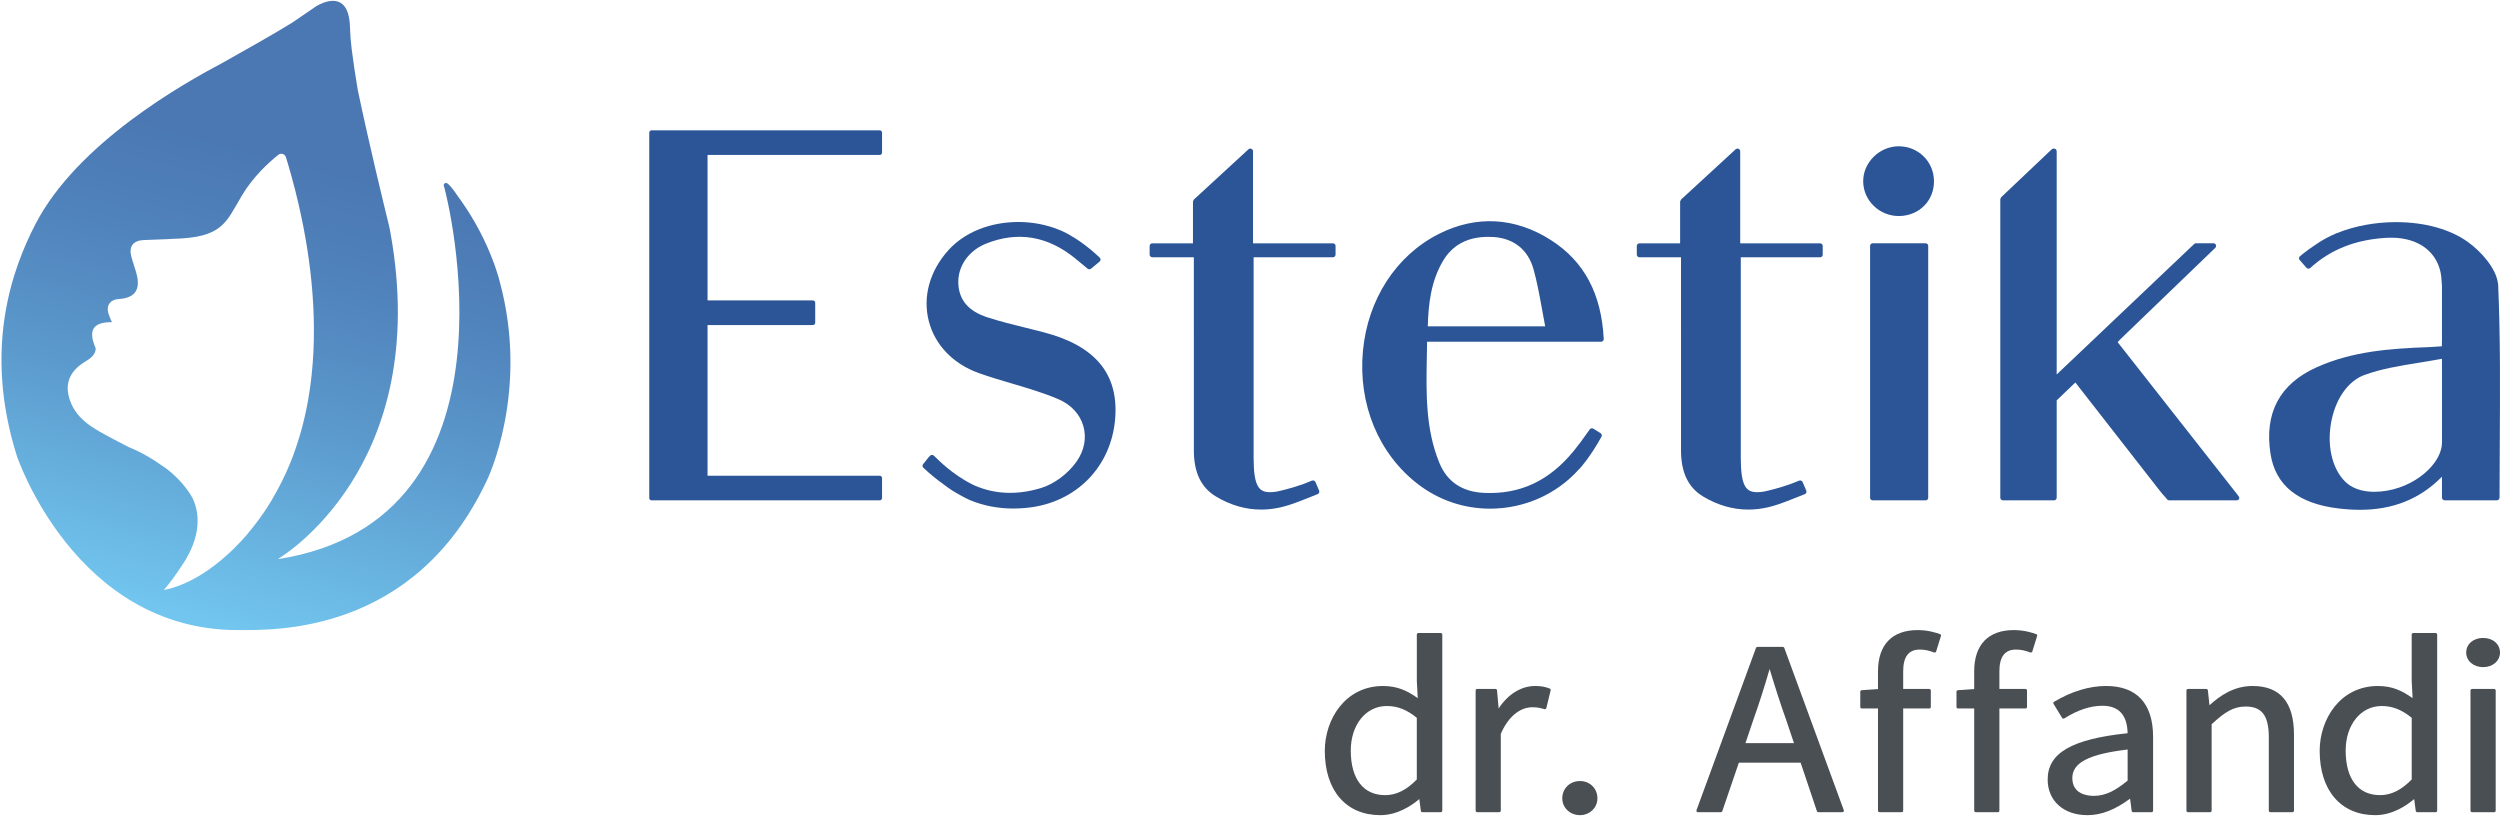 <svg width="1679" height="548" viewBox="0 0 1679 548" fill="none" xmlns="http://www.w3.org/2000/svg">
<path d="M437.61 336.04H590.82C591.69 336.04 592.39 335.34 592.39 334.48V321.07C592.39 320.21 591.69 319.51 590.82 319.51H475.19V218.31H545.92C546.79 218.31 547.49 217.61 547.49 216.75V203.32C547.49 202.46 546.79 201.76 545.92 201.76H475.19V104.06H590.82C591.69 104.06 592.39 103.36 592.39 102.5V89.09C592.39 88.23 591.69 87.53 590.82 87.53H437.61C436.74 87.53 436.04 88.23 436.04 89.09V334.46C436.04 335.34 436.74 336.04 437.61 336.04Z" fill="#2B5597"/>
<path d="M700.79 223.12C697 222.12 693.18 221.2 689.38 220.24C680.65 218.1 671.61 215.88 662.97 213.07C650.38 208.94 644.04 201.48 643.61 190.3C643.17 178.88 650.39 168.46 662.01 163.71C683.29 155.12 703.47 158.38 722.08 173.53C723.92 175.02 725.73 176.54 727.54 178.04L730.43 180.44C731.09 180.99 732.07 180.99 732.74 180.45L738.49 175.69C738.88 175.36 739.13 174.9 739.14 174.4C739.17 173.88 738.95 173.38 738.58 173.03C729.87 164.77 722.17 159.84 717.19 157.13C717.17 157.13 716.99 157.04 716.99 157.02C713.46 155.13 711.3 154.34 711.19 154.31C711.17 154.3 711.16 154.28 711.13 154.28C702.83 150.89 693.44 149.09 683.95 149.09C664.96 149.09 647.83 155.98 636.98 167.98C624.4 181.89 619.59 199.25 623.76 215.59C627.85 231.66 640.11 244.39 657.38 250.57C664.69 253.19 672.28 255.42 679.59 257.56C689.99 260.63 700.72 263.8 710.75 268.07C719.29 271.71 725.26 278.1 727.57 286.14C729.87 294.11 728.23 302.6 722.98 310.05C717.3 318.13 707.99 325.06 699.29 327.71C683.35 332.59 668.22 332.07 654.47 326.02C654.44 325.99 654.37 325.98 654.31 325.96L653.16 325.39C646.23 322.02 640.13 317.47 636.23 314.29C634.37 312.76 632.6 311.17 630.95 309.63C629.6 308.37 628.3 307.14 627.21 306.04C626.85 305.68 626.36 305.47 625.84 305.5C625.32 305.53 624.85 305.78 624.52 306.17L624.1 306.7C623.93 306.8 623.76 306.94 623.66 307.08C622.89 308.06 622.11 309.04 621.33 310C621.25 310.1 621.18 310.19 621.14 310.28L619.96 311.71C619.37 312.43 619.44 313.49 620.12 314.13C624.56 318.28 629.13 322.05 634.08 325.57C637.23 328.04 640.66 330.27 644.86 332.54C646.11 333.25 647.25 333.86 648.19 334.33C649.6 335.06 650.48 335.49 650.91 335.67C650.92 335.68 651.12 335.76 651.15 335.77C651.18 335.77 651.18 335.77 651.18 335.77C651.2 335.79 651.24 335.82 651.28 335.84C651.34 335.86 651.38 335.88 651.45 335.89C660.45 339.64 670.24 341.53 680.57 341.53C683.69 341.53 686.94 341.35 690.19 341C722.92 337.51 746.55 313.28 748.98 280.72C751.22 250.99 735.46 232.13 700.79 223.12Z" fill="#2B5597"/>
<path d="M1275.19 98.24H1274.81C1268.63 98.33 1262.54 101 1258.08 105.57C1253.62 110.14 1251.2 116.01 1251.33 122.12C1251.54 134.79 1262.26 145.09 1275.2 145.09H1275.62C1289.08 144.85 1299.07 134.65 1298.86 121.33C1298.61 108.38 1288.23 98.24 1275.19 98.24Z" fill="#2B5597"/>
<path d="M1293.17 163.37H1257.75C1256.76 163.37 1255.95 164.15 1255.95 165.1V334.32C1255.95 335.27 1256.75 336.04 1257.74 336.04H1293.2C1294.18 336.04 1294.99 335.27 1294.99 334.32V165.12C1294.99 164.16 1294.17 163.37 1293.17 163.37Z" fill="#2B5597"/>
<path d="M1222.37 163.41H1168.72V101.56C1168.72 100.58 1167.89 99.78 1166.89 99.78C1166.45 99.78 1166 99.96 1165.66 100.26L1128.96 134.03C1128.76 134.49 1128.58 134.9 1128.37 135.36V163.41H1101.08C1100.1 163.41 1099.27 164.2 1099.27 165.2V171C1099.27 171.99 1100.1 172.79 1101.08 172.79H1128.96V181.84C1128.96 196.28 1128.97 210.71 1128.97 225.14C1128.99 250.91 1129 276.67 1128.97 302.43C1128.96 317.24 1133.78 327.39 1143.77 333.42C1153.46 339.25 1163.66 342.23 1174.13 342.23C1180.8 342.23 1187.68 341.01 1194.57 338.6C1194.62 338.6 1194.66 338.58 1194.72 338.56C1198.7 337.29 1211.55 332.06 1212.11 331.86C1212.56 331.67 1212.91 331.32 1213.1 330.9C1213.28 330.45 1213.28 329.95 1213.1 329.52L1210.65 323.76C1210.46 323.3 1210.09 322.96 1209.65 322.78C1209.19 322.62 1208.7 322.62 1208.24 322.81C1204.83 324.3 1200.96 325.71 1196.74 326.99C1196.66 327.01 1196.58 327.03 1196.5 327.03C1196.33 327.1 1196.18 327.16 1196.01 327.22C1195.83 327.26 1195.64 327.33 1195.53 327.36C1189.59 329.1 1185.16 330.05 1184.75 330.13C1183.05 330.41 1181.52 330.55 1180.17 330.55C1172.87 330.55 1169.16 327.02 1169.11 307.73C1169.06 266.19 1169.08 214.29 1169.11 172.8H1222.36C1223.35 172.8 1224.14 172 1224.14 171.01V165.21C1224.15 164.21 1223.36 163.41 1222.37 163.41Z" fill="#2B5597"/>
<path d="M895.19 163.41H841.54V101.56C841.54 100.58 840.71 99.78 839.71 99.78C839.27 99.78 838.82 99.96 838.48 100.26L801.78 134.03C801.58 134.49 801.4 134.9 801.19 135.36V163.41H773.9C772.92 163.41 772.09 164.2 772.09 165.2V171C772.09 171.99 772.92 172.79 773.9 172.79H801.78V181.84C801.78 196.28 801.79 210.71 801.79 225.14C801.81 250.91 801.82 276.67 801.79 302.43C801.78 317.24 806.6 327.39 816.59 333.42C826.28 339.25 836.48 342.23 846.95 342.23C853.62 342.23 860.5 341.01 867.39 338.6C867.44 338.6 867.48 338.58 867.54 338.56C871.52 337.29 884.38 332.06 884.93 331.86C885.38 331.67 885.73 331.32 885.92 330.9C886.1 330.45 886.1 329.95 885.92 329.52L883.47 323.76C883.28 323.3 882.91 322.96 882.47 322.78C882.01 322.62 881.52 322.62 881.06 322.81C877.65 324.3 873.78 325.71 869.56 326.99C869.48 327.01 869.4 327.03 869.32 327.03C869.15 327.1 869 327.16 868.83 327.22C868.65 327.26 868.46 327.33 868.35 327.36C862.41 329.1 857.98 330.05 857.57 330.13C855.87 330.41 854.34 330.55 852.99 330.55C845.69 330.55 841.98 327.02 841.93 307.73C841.88 266.19 841.9 214.29 841.93 172.8H895.18C896.17 172.8 896.96 172 896.96 171.01V165.21C896.98 164.21 896.19 163.41 895.19 163.41Z" fill="#2B5597"/>
<path d="M1041.67 161.29C1017.54 145.84 991.34 144.42 966.18 157.17C937.59 171.68 918.59 201.04 915.35 235.65C912.01 271.42 925.86 304.9 952.4 325.23C966.42 335.96 983.14 341.62 1000.76 341.62C1023.71 341.62 1045.48 331.94 1060.56 315.02C1060.67 314.97 1060.77 314.88 1060.86 314.78C1061.14 314.49 1067.77 307.35 1075.55 293.33C1076.02 292.5 1075.76 291.46 1074.94 290.94L1070.11 287.9C1069.31 287.41 1068.22 287.61 1067.68 288.37L1061.35 297.16C1059.91 299.04 1058.48 300.9 1057.01 302.73C1040.59 322.89 1020.92 332.17 996.65 331.02C981.92 330.32 971.83 323.51 966.63 310.76C957.35 287.95 957.78 264.18 958.27 239.02C958.33 235.87 958.4 232.72 958.43 229.52H1075.25C1075.76 229.52 1076.22 229.34 1076.56 228.97C1076.9 228.62 1077.1 228.13 1077.07 227.66C1075.53 197.26 1063.93 175.55 1041.67 161.29ZM958.9 219.17C959.29 204.31 961 188.81 969.22 175.07C975.55 164.45 985.73 159.07 999.45 159.07C1000.67 159.07 1001.94 159.11 1003.2 159.19C1016.83 160.13 1026.34 167.88 1029.94 180.93C1032.34 189.52 1033.95 198.43 1035.66 207.83C1036.31 211.52 1037 215.29 1037.74 219.17H958.9Z" fill="#2B5597"/>
<path d="M1502.97 332.61L1422.2 229.78L1423.92 227.95L1487.78 166.44C1488.29 165.93 1488.47 165.17 1488.2 164.49C1487.94 163.81 1487.29 163.36 1486.58 163.36H1474.85C1474.41 163.36 1473.98 163.52 1473.65 163.83L1471.81 165.58C1471.75 165.64 1471.69 165.68 1471.62 165.74C1462.96 173.95 1454.27 182.19 1445.57 190.46L1381.27 251.5V101.57C1381.27 100.59 1380.49 99.79 1379.53 99.79H1379.12C1378.7 99.79 1378.27 99.97 1377.95 100.27L1343.93 132.51C1343.74 132.95 1343.58 133.33 1343.4 133.76V334.26C1343.4 335.24 1344.18 336.03 1345.13 336.03H1379.54C1380.49 336.03 1381.27 335.23 1381.27 334.26V268.89L1393.81 256.87L1449.47 328.25C1449.89 328.72 1450.3 329.24 1450.72 329.81C1451.71 331.08 1452.76 332.4 1453.74 333.36L1455.46 335.4C1455.78 335.79 1456.27 336.03 1456.78 336.03H1502.21C1502.98 336.03 1503.69 335.54 1503.89 334.78C1504.12 333.93 1502.97 332.61 1502.97 332.61Z" fill="#2B5597"/>
<path d="M1677.78 191.47C1677.78 191.32 1677.75 191.17 1677.7 190.9L1677.69 190.62C1677.69 190.42 1677.63 190.23 1677.58 190.06C1676.27 180.13 1666.33 168.91 1657.51 162.57C1645.51 153.92 1628.35 149.18 1609.15 149.18C1595.32 149.18 1581.36 151.76 1569.73 156.48C1569.55 156.52 1569.39 156.56 1569.22 156.63C1568.98 156.74 1568.76 156.85 1568.54 156.94L1568.14 157.14C1564.64 158.63 1561.31 160.38 1558.22 162.3C1558.04 162.37 1557.85 162.47 1557.68 162.6L1556.85 163.22C1556.68 163.32 1556.55 163.4 1556.45 163.47L1556.04 163.73C1555.77 163.91 1555.5 164.07 1555.26 164.24C1555.23 164.27 1555.19 164.29 1555.13 164.34C1548.82 168.48 1544.78 171.99 1544.62 172.12C1543.89 172.76 1543.8 173.88 1544.46 174.62L1549 179.82C1549.32 180.18 1549.76 180.43 1550.27 180.44C1550.74 180.47 1551.22 180.31 1551.58 179.97C1565.28 167.51 1582.06 160.87 1602.88 159.72C1603.91 159.67 1604.95 159.64 1605.97 159.64C1624.78 159.64 1637.65 169.64 1639.56 185.78C1639.73 187.38 1639.84 189.06 1639.93 190.67L1640.03 192.45V228.01L1639.99 229.74C1639.99 230.68 1639.94 231.63 1639.94 232.57C1639.11 232.63 1638.31 232.68 1637.53 232.73C1635.24 232.89 1633.17 233.05 1631.11 233.13C1605.21 234.09 1580.02 235.85 1555.94 246.63C1531.02 257.78 1520.58 277.38 1524.89 304.87C1528.18 325.93 1543.5 338.26 1570.45 341.47C1575.48 342.07 1580.34 342.39 1584.9 342.39C1607.21 342.39 1625.29 335.11 1640.03 320.14V334.21C1640.03 335.2 1640.85 336.01 1641.85 336.01H1676.9C1677.89 336.01 1678.69 335.21 1678.69 334.23C1678.69 321.72 1678.77 309.23 1678.85 296.76C1679.06 262.23 1679.27 226.51 1677.78 191.47ZM1640.05 297.05C1640.02 297.42 1639.99 297.77 1639.97 298.16C1639.94 298.47 1639.94 298.82 1639.9 299.17C1638.35 313.55 1618.16 330.29 1594.44 330.29C1588.21 330.29 1582.67 328.85 1578.45 326.18C1577.26 325.45 1576.08 324.48 1574.94 323.37C1565.94 314.48 1562.42 298.13 1566 281.66C1569.22 266.9 1577.37 255.77 1587.79 251.9C1599.12 247.72 1611.3 245.73 1624.21 243.67C1629.37 242.82 1634.66 241.97 1640.03 240.96L1640.05 297.05Z" fill="#2B5597"/>
<path d="M967.57 425.14H952.6C952.01 425.14 951.54 425.58 951.54 426.13V457.27L952.15 468.88C945.04 463.81 938.39 460.72 928.83 460.72C903.44 460.72 889.73 483.15 889.73 504.26C889.73 530.92 904.03 547.46 927.03 547.46C938.51 547.46 947.99 541.08 953.19 536.65L954.25 544.6C954.31 545.1 954.77 545.47 955.32 545.47H967.57C968.16 545.47 968.64 545.03 968.64 544.48V426.12C968.63 425.57 968.15 425.14 967.57 425.14ZM951.53 523.48C944.52 530.66 937.76 534.01 930.25 534.01C915.6 534.01 907.18 523.11 907.18 504.09C907.18 486.73 917.34 474.16 931.33 474.16C938.58 474.16 944.82 476.61 951.52 482.07V523.48H951.53Z" fill="#4A4F54"/>
<path d="M1040.81 462.44C1037.73 461.21 1034.91 460.71 1031.02 460.71C1021.63 460.71 1012.8 466.18 1006.47 475.81L1005.41 463.61C1005.38 463.1 1004.91 462.7 1004.36 462.7H992.09C991.5 462.7 991.03 463.14 991.03 463.69V544.47C991.03 545.02 991.5 545.46 992.09 545.46H1006.87C1007.46 545.46 1007.94 545.02 1007.94 544.47V492.8C1015.03 476.73 1025.03 474.98 1029.01 474.98C1032.54 474.98 1034.43 475.46 1037.18 476.26C1037.46 476.34 1037.76 476.3 1038.04 476.17C1038.28 476.02 1038.47 475.8 1038.53 475.52L1041.43 463.56C1041.54 463.11 1041.27 462.64 1040.81 462.44Z" fill="#4A4F54"/>
<path d="M1061.1 524.54C1054.34 524.54 1049.22 529.54 1049.22 536.16C1049.22 542.5 1054.45 547.45 1061.1 547.45C1067.67 547.45 1072.83 542.5 1072.83 536.16C1072.83 529.53 1067.77 524.54 1061.1 524.54Z" fill="#4A4F54"/>
<path d="M1197.3 434.45H1180.35C1179.87 434.45 1179.48 434.72 1179.32 435.12L1139.35 544.17C1139.23 544.47 1139.28 544.81 1139.49 545.06C1139.69 545.32 1140.01 545.47 1140.37 545.47H1155.67C1156.14 545.47 1156.55 545.2 1156.69 544.78L1167.82 512.21H1209.3L1220.23 544.76C1220.37 545.18 1220.78 545.46 1221.26 545.46H1237.29C1237.63 545.46 1237.96 545.31 1238.17 545.05C1238.37 544.8 1238.42 544.46 1238.31 544.16L1198.32 435.11C1198.18 434.72 1197.76 434.45 1197.3 434.45ZM1204.84 499.1H1172.25L1177.42 483.79C1181.33 472.82 1184.94 461.52 1188.48 449.3C1192.52 462.73 1196 473.45 1199.69 483.77L1204.84 499.1Z" fill="#4A4F54"/>
<path d="M1367.51 425.89C1364.8 424.86 1359.25 423.16 1352.51 423.16C1335.32 423.16 1325.86 433 1325.86 450.9V462.78L1314.95 463.54C1314.4 463.57 1313.97 464 1313.97 464.52V474.83C1313.97 475.38 1314.44 475.82 1315.05 475.82H1325.87V544.48C1325.87 545.03 1326.35 545.47 1326.94 545.47H1341.71C1342.31 545.47 1342.79 545.03 1342.79 544.48V475.82H1360.27C1360.87 475.82 1361.34 475.38 1361.34 474.83V463.7C1361.34 463.15 1360.86 462.71 1360.27 462.71H1342.79V450.89C1342.79 441.04 1346.45 436.25 1353.98 436.25C1357.12 436.25 1360.39 436.92 1363.44 438.17C1363.7 438.28 1364.04 438.28 1364.32 438.15C1364.62 438.03 1364.82 437.82 1364.91 437.53L1368.16 427.06C1368.29 426.58 1368.02 426.07 1367.51 425.89Z" fill="#4A4F54"/>
<path d="M1302.92 425.89C1300.2 424.86 1294.66 423.16 1287.92 423.16C1270.72 423.16 1261.26 433 1261.26 450.9V462.78L1250.35 463.54C1249.8 463.57 1249.36 464 1249.36 464.52V474.83C1249.36 475.38 1249.83 475.82 1250.44 475.82H1261.26V544.48C1261.26 545.03 1261.74 545.47 1262.33 545.47H1277.11C1277.7 545.47 1278.18 545.03 1278.18 544.48V475.82H1295.67C1296.26 475.82 1296.74 475.38 1296.74 474.83V463.7C1296.74 463.15 1296.26 462.71 1295.67 462.71H1278.18V450.89C1278.18 441.04 1281.84 436.25 1289.37 436.25C1292.53 436.25 1295.79 436.92 1298.84 438.17C1299.11 438.28 1299.44 438.28 1299.74 438.15C1300.03 438.03 1300.22 437.82 1300.32 437.53L1303.56 427.06C1303.69 426.58 1303.42 426.07 1302.92 425.89Z" fill="#4A4F54"/>
<path d="M1414.49 460.71C1403.13 460.71 1391.35 464.28 1379.48 471.33C1379.02 471.62 1378.85 472.19 1379.13 472.66L1384.9 482.12C1385.05 482.37 1385.31 482.54 1385.58 482.6C1385.87 482.68 1386.2 482.62 1386.44 482.45C1395.36 476.83 1403.94 473.99 1411.97 473.99C1422.95 473.99 1428.65 480.18 1428.9 492.42C1391.28 496.39 1375.21 505.72 1375.21 523.54C1375.21 537.85 1385.92 547.46 1401.89 547.46C1411.21 547.46 1420.34 543.93 1430.55 536.38L1431.63 544.6C1431.68 545.1 1432.13 545.47 1432.69 545.47H1444.95C1445.53 545.47 1446.02 545.03 1446.02 544.48V494.93C1446.01 472.55 1435.11 460.71 1414.49 460.71ZM1428.92 524.25C1421.37 530.41 1414.6 534.51 1406.2 534.51C1401.87 534.51 1391.77 533.33 1391.77 522.52C1391.77 512.23 1402.89 506.46 1428.92 503.37V524.25Z" fill="#4A4F54"/>
<path d="M1512.9 460.71C1500.32 460.71 1491.17 467.06 1483.88 473.63L1482.8 463.59C1482.73 463.1 1482.29 462.71 1481.73 462.71H1469.49C1468.89 462.71 1468.41 463.15 1468.41 463.7V544.48C1468.41 545.03 1468.9 545.47 1469.49 545.47H1484.26C1484.85 545.47 1485.34 545.03 1485.34 544.48V486.39C1494.1 478.33 1499.82 474.5 1508.22 474.5C1519.1 474.5 1523.73 480.66 1523.73 495.13V544.49C1523.73 545.04 1524.2 545.48 1524.8 545.48H1539.57C1540.18 545.48 1540.64 545.04 1540.64 544.49V493.3C1540.63 471.67 1531.3 460.71 1512.9 460.71Z" fill="#4A4F54"/>
<path d="M1635.72 425.14H1620.76C1620.16 425.14 1619.69 425.58 1619.69 426.13V457.27L1620.3 468.88C1613.21 463.81 1606.55 460.72 1597 460.72C1571.59 460.72 1557.89 483.15 1557.89 504.26C1557.89 530.92 1572.19 547.46 1595.18 547.46C1606.68 547.46 1616.16 541.08 1621.35 536.65L1622.42 544.6C1622.49 545.1 1622.95 545.47 1623.47 545.47H1635.73C1636.34 545.47 1636.81 545.03 1636.81 544.48V426.12C1636.8 425.57 1636.33 425.14 1635.72 425.14ZM1619.69 523.48C1612.69 530.66 1605.92 534.01 1598.43 534.01C1583.75 534.01 1575.35 523.11 1575.35 504.09C1575.35 486.73 1585.52 474.16 1599.51 474.16C1606.76 474.16 1613 476.61 1619.7 482.07V523.48H1619.69Z" fill="#4A4F54"/>
<path d="M1675.03 462.71H1660.26C1659.66 462.71 1659.18 463.15 1659.18 463.7V544.48C1659.18 545.03 1659.67 545.47 1660.26 545.47H1675.03C1675.64 545.47 1676.11 545.03 1676.11 544.48V463.7C1676.11 463.15 1675.64 462.71 1675.03 462.71Z" fill="#4A4F54"/>
<path d="M1667.65 448.06C1674.11 448.06 1679 443.84 1679 438.25C1679 432.58 1674.22 428.44 1667.65 428.44C1661.07 428.44 1656.3 432.57 1656.3 438.25C1656.3 443.84 1661.19 448.06 1667.65 448.06Z" fill="#4A4F54"/>
<path d="M335.55 188.91C335.32 188.05 335.11 187.21 334.87 186.35C333.9 183.17 332.93 180 331.79 176.91H331.81C331.81 176.91 331.77 176.83 331.7 176.7C326.09 161.47 318.52 147.27 309.37 134.38C308.52 133.15 307.67 131.97 306.84 130.86C306.84 130.86 304.74 127.66 302.68 125.31C302.25 124.82 301.82 124.35 301.41 123.97C301.4 123.94 301.36 123.9 301.33 123.87V123.9C301.11 123.69 300.89 123.52 300.69 123.37C300.49 123.16 300.24 123.03 299.94 122.97C299.85 122.94 299.78 122.92 299.69 122.91C299.64 122.91 299.61 122.88 299.55 122.88C298.67 122.88 297.96 123.59 297.96 124.45C297.96 124.73 298.04 124.98 298.18 125.19C298.28 125.53 298.41 126.01 298.56 126.54C299.76 130.8 356.26 349.11 186.56 375.53C186.55 375.53 186.51 375.53 186.52 375.53C188.14 374.58 290.69 313.99 262.2 156.15C261.78 153.81 261.26 151.47 260.69 149.16C257.78 137.35 247.9 96.75 240.29 60.51C238.52 50.05 237.2 40.83 236.22 33.19C235.57 28.13 235.19 23.05 235.04 17.95C234.92 14.27 234.42 11.33 233.7 8.98V8.95L233.69 8.96C228.69 -6.86 211.88 4.51 211.88 4.51L196.17 15.26C181.79 24.1 166.03 32.83 149.96 41.92C123.61 55.87 51.92 95.92 23.7 150.72C8.6 180.04 -11.54 233.57 11.27 306.07C11.27 306.07 50.28 423.16 159.7 423.16C183.49 423.16 278.49 426.49 327.18 322.23C327.18 322.22 355.84 263.13 335.55 188.91ZM165.61 359.34C157.21 369.07 135.68 391.22 110.05 396.26C110.03 396.26 110.02 396.25 110.03 396.23C113.54 392.18 118.06 386.3 123.32 378.02C123.7 377.42 124.09 376.82 124.44 376.23C124.55 376.05 124.66 375.86 124.78 375.68C135.75 357.17 133.37 343.16 129.37 334.61C125.43 327.39 119.81 321.63 115.76 318.04C115.74 318.02 115.72 317.99 115.69 317.96C114.88 317.22 113.97 316.48 113.03 315.74C111.58 314.58 110.67 313.96 110.67 313.96V313.98C109.45 313.11 108.18 312.25 106.89 311.42C96.39 304.05 86.45 300.27 86.38 300.25C79.87 296.86 73.32 293.52 66.94 289.89C59.12 285.43 51.93 280.15 48.06 271.55C42.63 259.48 45.75 249.78 57.23 242.86C59.19 241.67 61.21 240.34 62.59 238.6C63.65 237.29 64.67 234.82 64.12 233.53C59.07 221.79 62.45 216.25 75.16 216.38C74.31 214.25 73.3 212.27 72.72 210.19C71.26 205.05 74.14 201.18 79.45 200.87C90.42 200.26 94.5 194.78 91.76 184.15C90.71 180.06 89.16 176.11 88.12 172.04C86.5 165.48 89.49 161.6 96.24 161.24C102.9 160.88 109.59 160.84 116.23 160.4C116.26 160.4 116.29 160.4 116.33 160.4C149.35 159.56 151.58 149.79 162.36 131.48C170.04 118.43 181.15 108.56 186.89 103.98C188.67 102.56 191.33 103.35 192 105.51C192.48 107.05 192.96 108.65 193.46 110.31C196.56 120.78 199.87 133.31 202.74 147.28C209.92 182.02 214.46 225.57 207 268.29C205.69 275.79 203.98 283.27 201.89 290.66C200.69 294.82 199.39 298.97 197.91 303.06C197.58 304 197.25 304.95 196.89 305.91C196.35 307.38 195.77 308.84 195.17 310.31C191.83 318.63 187.83 326.74 183.16 334.64L183.21 334.62C183.2 334.62 177.4 345.38 165.61 359.34Z" fill="url(#paint0_linear)"/>
<defs>
<linearGradient id="paint0_linear" x1="207.698" y1="110.234" x2="126.728" y2="412.418" gradientUnits="userSpaceOnUse">
<stop stop-color="#4B78B3"/>
<stop offset="0.205" stop-color="#4F81BA"/>
<stop offset="0.539" stop-color="#5B99CC"/>
<stop offset="0.958" stop-color="#6FC1EB"/>
<stop offset="1" stop-color="#71C5EE"/>
</linearGradient>
</defs>
</svg>

